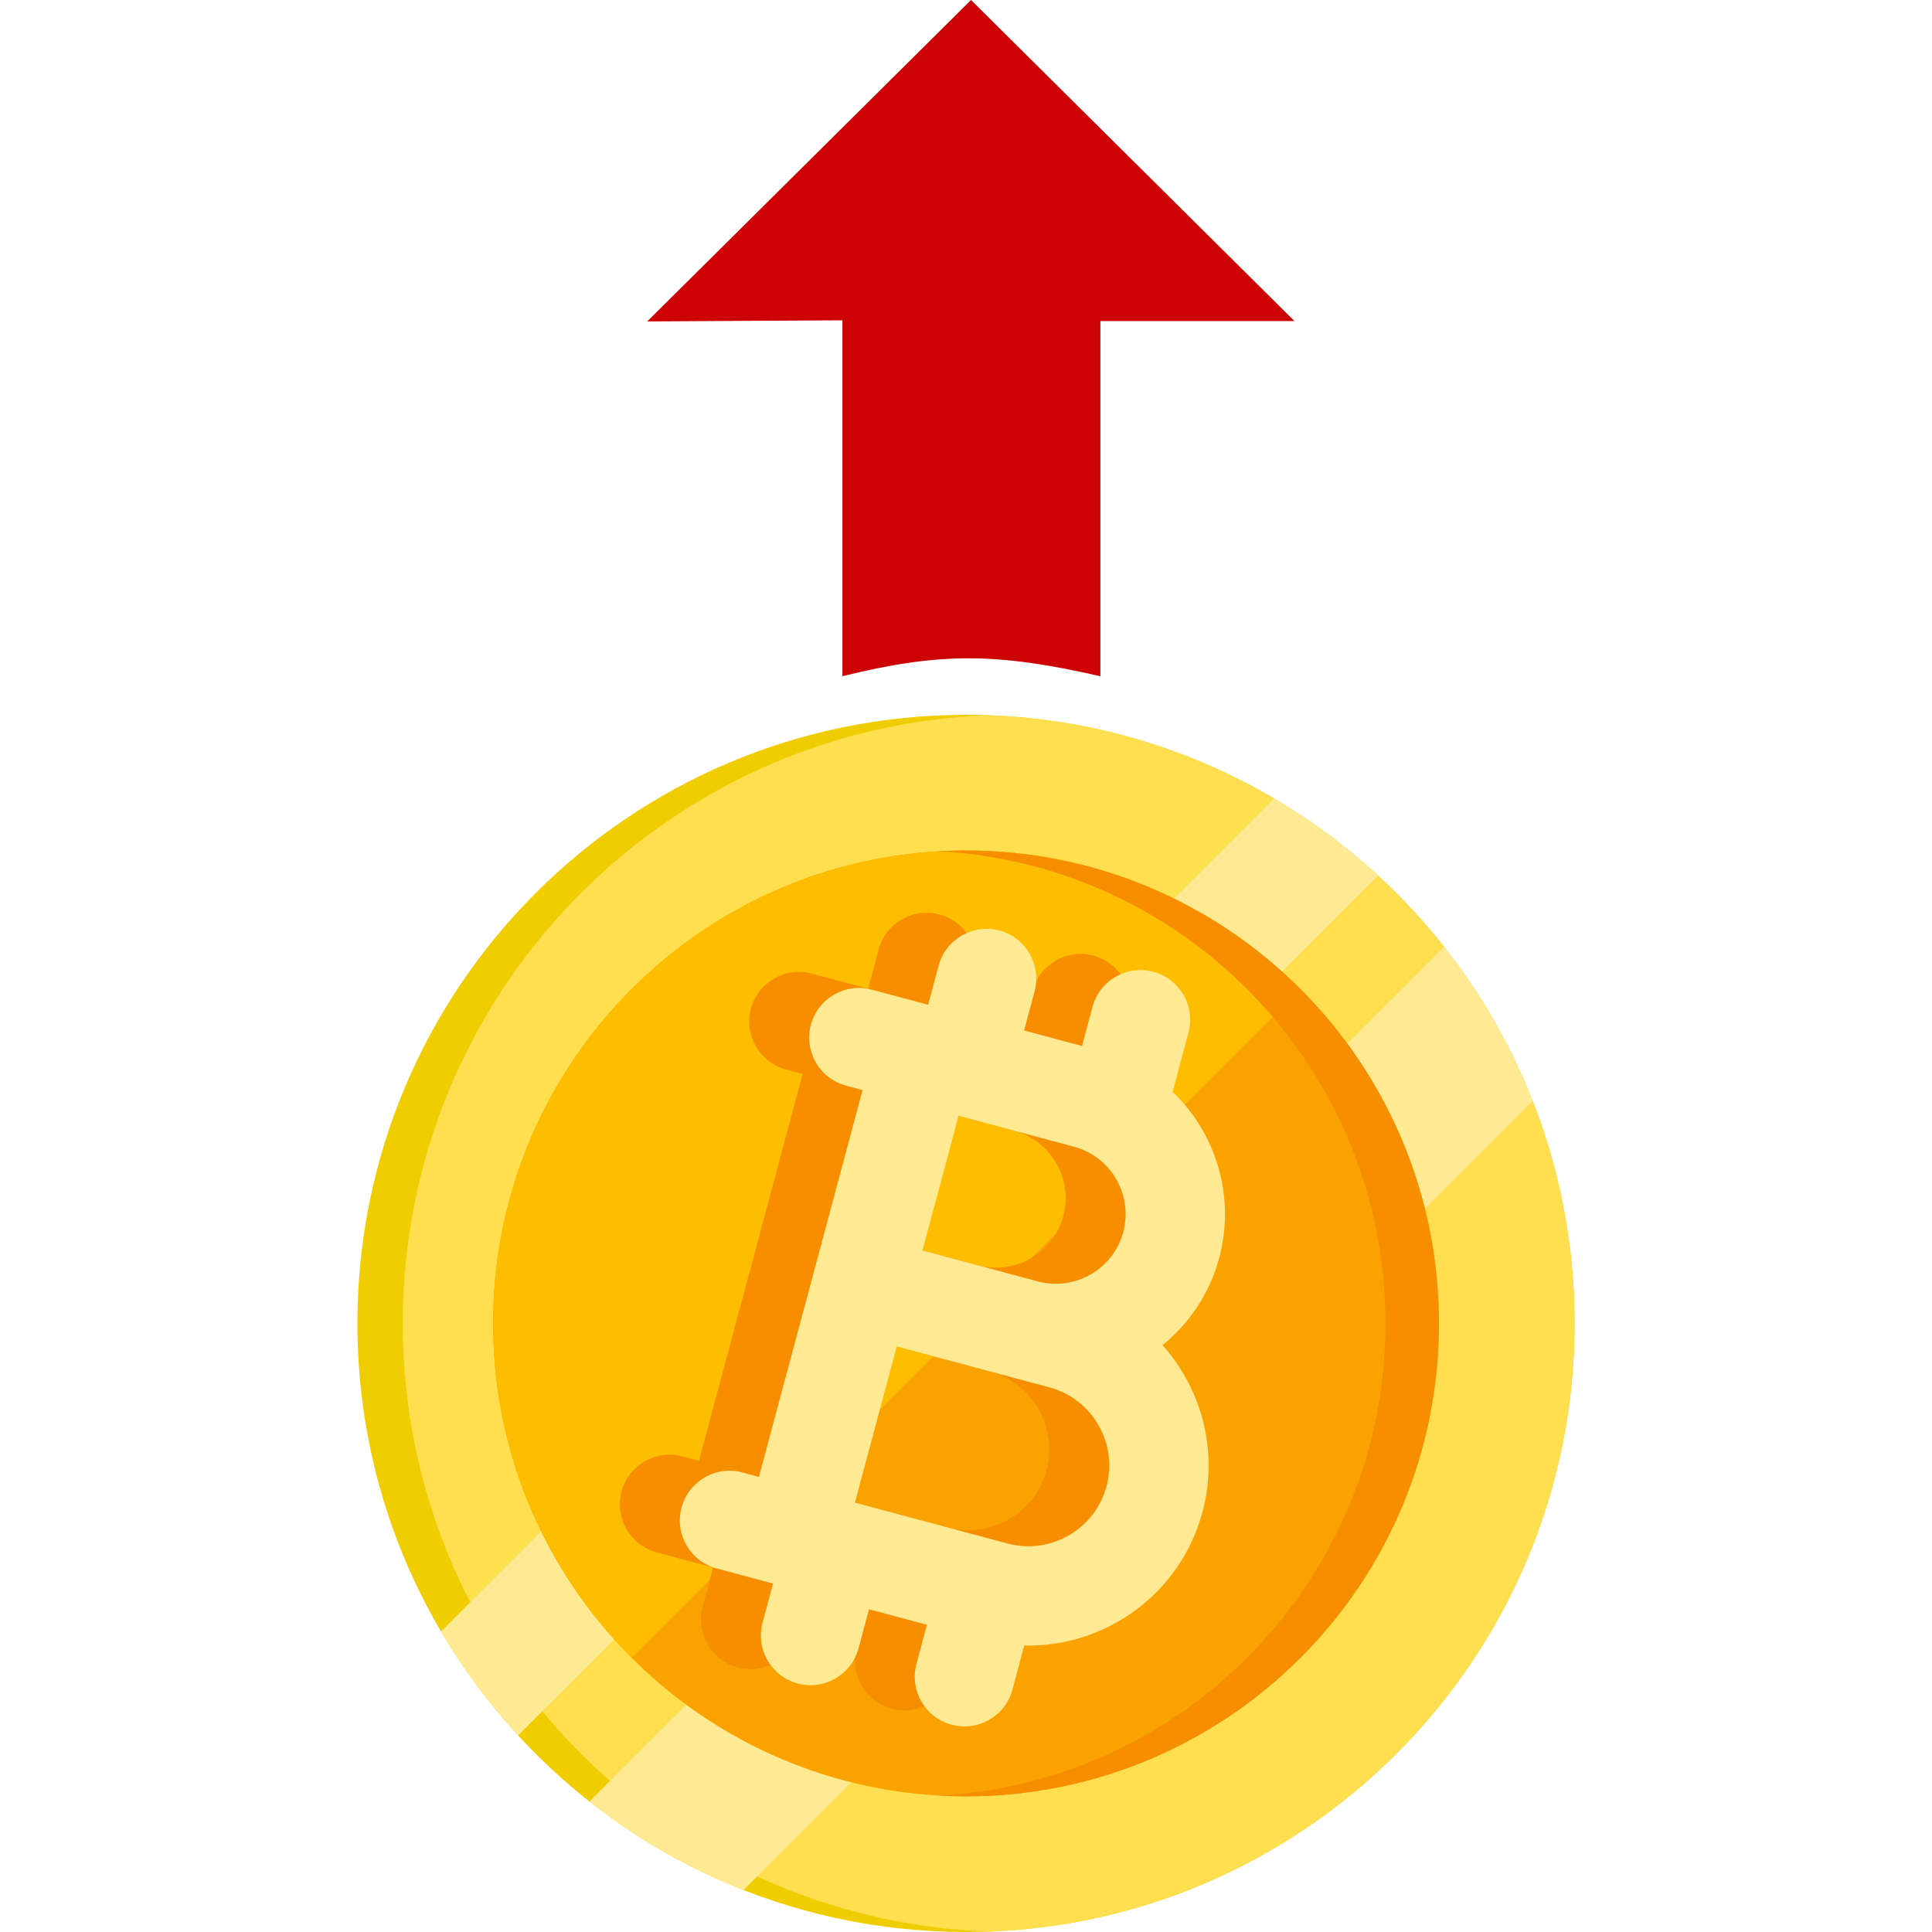 <?xml version="1.0" encoding="UTF-8"?> <svg xmlns="http://www.w3.org/2000/svg" width="200" height="200" viewBox="0 0 200 200" fill="none"><path d="M67 33.275L100.519 0L134 33.237H113.912V70C103.226 67.576 97.37 67.492 87.205 70V33.159L67 33.275Z" fill="#CD0303"></path><path d="M163 137C163 171.794 134.794 200 100 200C81.658 200 65.147 192.162 53.635 179.652C50.611 176.369 47.934 172.761 45.655 168.891C40.155 159.536 37 148.636 37 137C37 102.206 65.206 74 100 74C111.638 74 122.539 77.155 131.891 82.658C135.761 84.934 139.366 87.611 142.65 90.637C155.16 102.144 163 118.658 163 137Z" fill="#F0CD00"></path><path d="M163 137C163 171.009 136.054 198.724 102.345 199.956C68.636 198.724 41.69 171.009 41.69 137C41.69 102.99 68.636 75.275 102.345 74.043C136.054 75.275 163 102.99 163 137Z" fill="#FFDE50"></path><path d="M142.65 90.637L53.634 179.652C50.61 176.369 47.934 172.761 45.655 168.891L131.891 82.658C135.761 84.934 139.366 87.611 142.65 90.637Z" fill="#FFEA94"></path><path d="M158.654 113.968L76.965 195.657C71.182 193.384 65.816 190.28 61.015 186.492L149.492 98.015C153.28 102.816 156.384 108.182 158.654 113.968Z" fill="#FFEA94"></path><path d="M148.955 137C148.955 164.036 127.036 185.955 100 185.955C90.584 185.955 81.789 183.296 74.325 178.688C71.072 176.683 68.073 174.304 65.384 171.614C63.406 169.639 61.596 167.492 59.979 165.201C57.752 162.046 55.887 158.616 54.45 154.972C52.321 149.585 51.123 143.727 51.051 137.602C51.045 137.401 51.045 137.201 51.045 137C51.045 109.964 72.962 88.045 100 88.045C100.201 88.045 100.404 88.045 100.605 88.051C106.73 88.123 112.585 89.323 117.972 91.45C121.616 92.89 125.046 94.752 128.201 96.979C130.492 98.599 132.637 100.406 134.614 102.384C137.304 105.071 139.683 108.072 141.688 111.325C146.296 118.789 148.955 127.584 148.955 137Z" fill="#FAA300"></path><path d="M134.614 102.384L65.384 171.614C63.406 169.639 61.596 167.492 59.979 165.201C57.752 162.046 55.887 158.616 54.45 154.972C52.321 149.585 51.123 143.727 51.051 137.602C51.045 137.401 51.045 137.201 51.045 137C51.045 109.964 72.962 88.045 100 88.045C100.201 88.045 100.404 88.045 100.605 88.051C106.73 88.123 112.585 89.323 117.972 91.45C121.616 92.89 125.046 94.752 128.201 96.979C130.492 98.599 132.637 100.406 134.614 102.384Z" fill="#FFBD00"></path><path d="M148.954 137C148.954 164.036 127.035 185.955 99.999 185.955C99.07 185.955 98.15 185.929 97.234 185.878C122.985 184.446 143.422 163.108 143.422 137C143.422 110.893 122.985 89.555 97.234 88.123C98.15 88.071 99.07 88.045 99.999 88.045C127.035 88.045 148.954 109.964 148.954 137Z" fill="#F68E00"></path><path d="M118.269 154.863C119.959 148.557 118.188 142.127 114.131 137.588C116.899 135.344 119.013 132.243 120.004 128.545C121.715 122.159 119.647 115.636 115.179 111.356L116.82 105.233C117.555 102.489 115.927 99.67 113.183 98.934C110.439 98.199 107.62 99.827 106.884 102.571L105.8 106.619L99.804 105.012L100.889 100.964C101.624 98.221 99.996 95.401 97.252 94.666C94.509 93.931 91.689 95.559 90.954 98.302L89.869 102.35L84.031 100.786C81.288 100.051 78.468 101.679 77.733 104.422C76.998 107.166 78.626 109.986 81.369 110.721L83.084 111.18L78.017 130.091L72.354 151.223L70.64 150.764C67.896 150.029 65.076 151.657 64.341 154.401C63.606 157.144 65.234 159.964 67.978 160.699L73.816 162.264L72.731 166.311C71.996 169.055 73.624 171.875 76.368 172.61C79.111 173.345 81.931 171.717 82.666 168.973L83.751 164.926L89.746 166.532L88.662 170.58C87.927 173.323 89.555 176.143 92.298 176.878C95.042 177.614 97.862 175.985 98.597 173.242L99.819 168.682C108.219 168.876 116 163.332 118.269 154.863ZM93.019 113.842L104.965 117.043C108.809 118.073 111.098 122.039 110.068 125.883C109.038 129.727 105.073 132.016 101.229 130.986L89.283 127.785L93.019 113.842ZM98.086 158.118L82.289 153.885L86.621 137.721L98.567 140.922L102.417 141.953C106.874 143.147 109.528 147.745 108.334 152.201C107.14 156.658 102.542 159.312 98.086 158.118Z" fill="#F68E00"></path><path d="M124.479 156.527C126.169 150.221 124.398 143.791 120.341 139.253C123.109 137.008 125.222 133.907 126.213 130.209C127.924 123.823 125.857 117.3 121.389 113.021L123.029 106.897C123.764 104.154 122.136 101.334 119.393 100.599C116.649 99.863 113.829 101.491 113.094 104.235L112.01 108.283L106.014 106.676L107.099 102.629C107.834 99.885 106.206 97.065 103.462 96.33C100.719 95.595 97.899 97.223 97.163 99.966L96.079 104.014L90.241 102.45C87.497 101.715 84.677 103.343 83.942 106.086C83.207 108.83 84.835 111.65 87.579 112.385L89.293 112.844L84.226 131.755L78.564 152.887L76.849 152.428C74.106 151.693 71.286 153.321 70.551 156.065C69.816 158.808 71.444 161.628 74.187 162.363L80.025 163.928L78.941 167.975C78.205 170.719 79.834 173.539 82.577 174.274C85.321 175.009 88.141 173.381 88.876 170.637L89.96 166.59L95.956 168.196L94.871 172.244C94.136 174.987 95.764 177.807 98.508 178.542C101.251 179.278 104.071 177.65 104.806 174.906L106.028 170.346C114.429 170.54 122.21 164.996 124.479 156.527ZM99.229 115.507L111.175 118.708C115.019 119.738 117.308 123.703 116.278 127.547C115.248 131.391 111.283 133.68 107.439 132.65L95.493 129.449L99.229 115.507ZM104.295 159.782L88.499 155.55L92.831 139.385L104.777 142.586L108.627 143.617C113.083 144.811 115.738 149.409 114.543 153.866C113.349 158.322 108.752 160.976 104.295 159.782Z" fill="#FFEA94"></path></svg> 